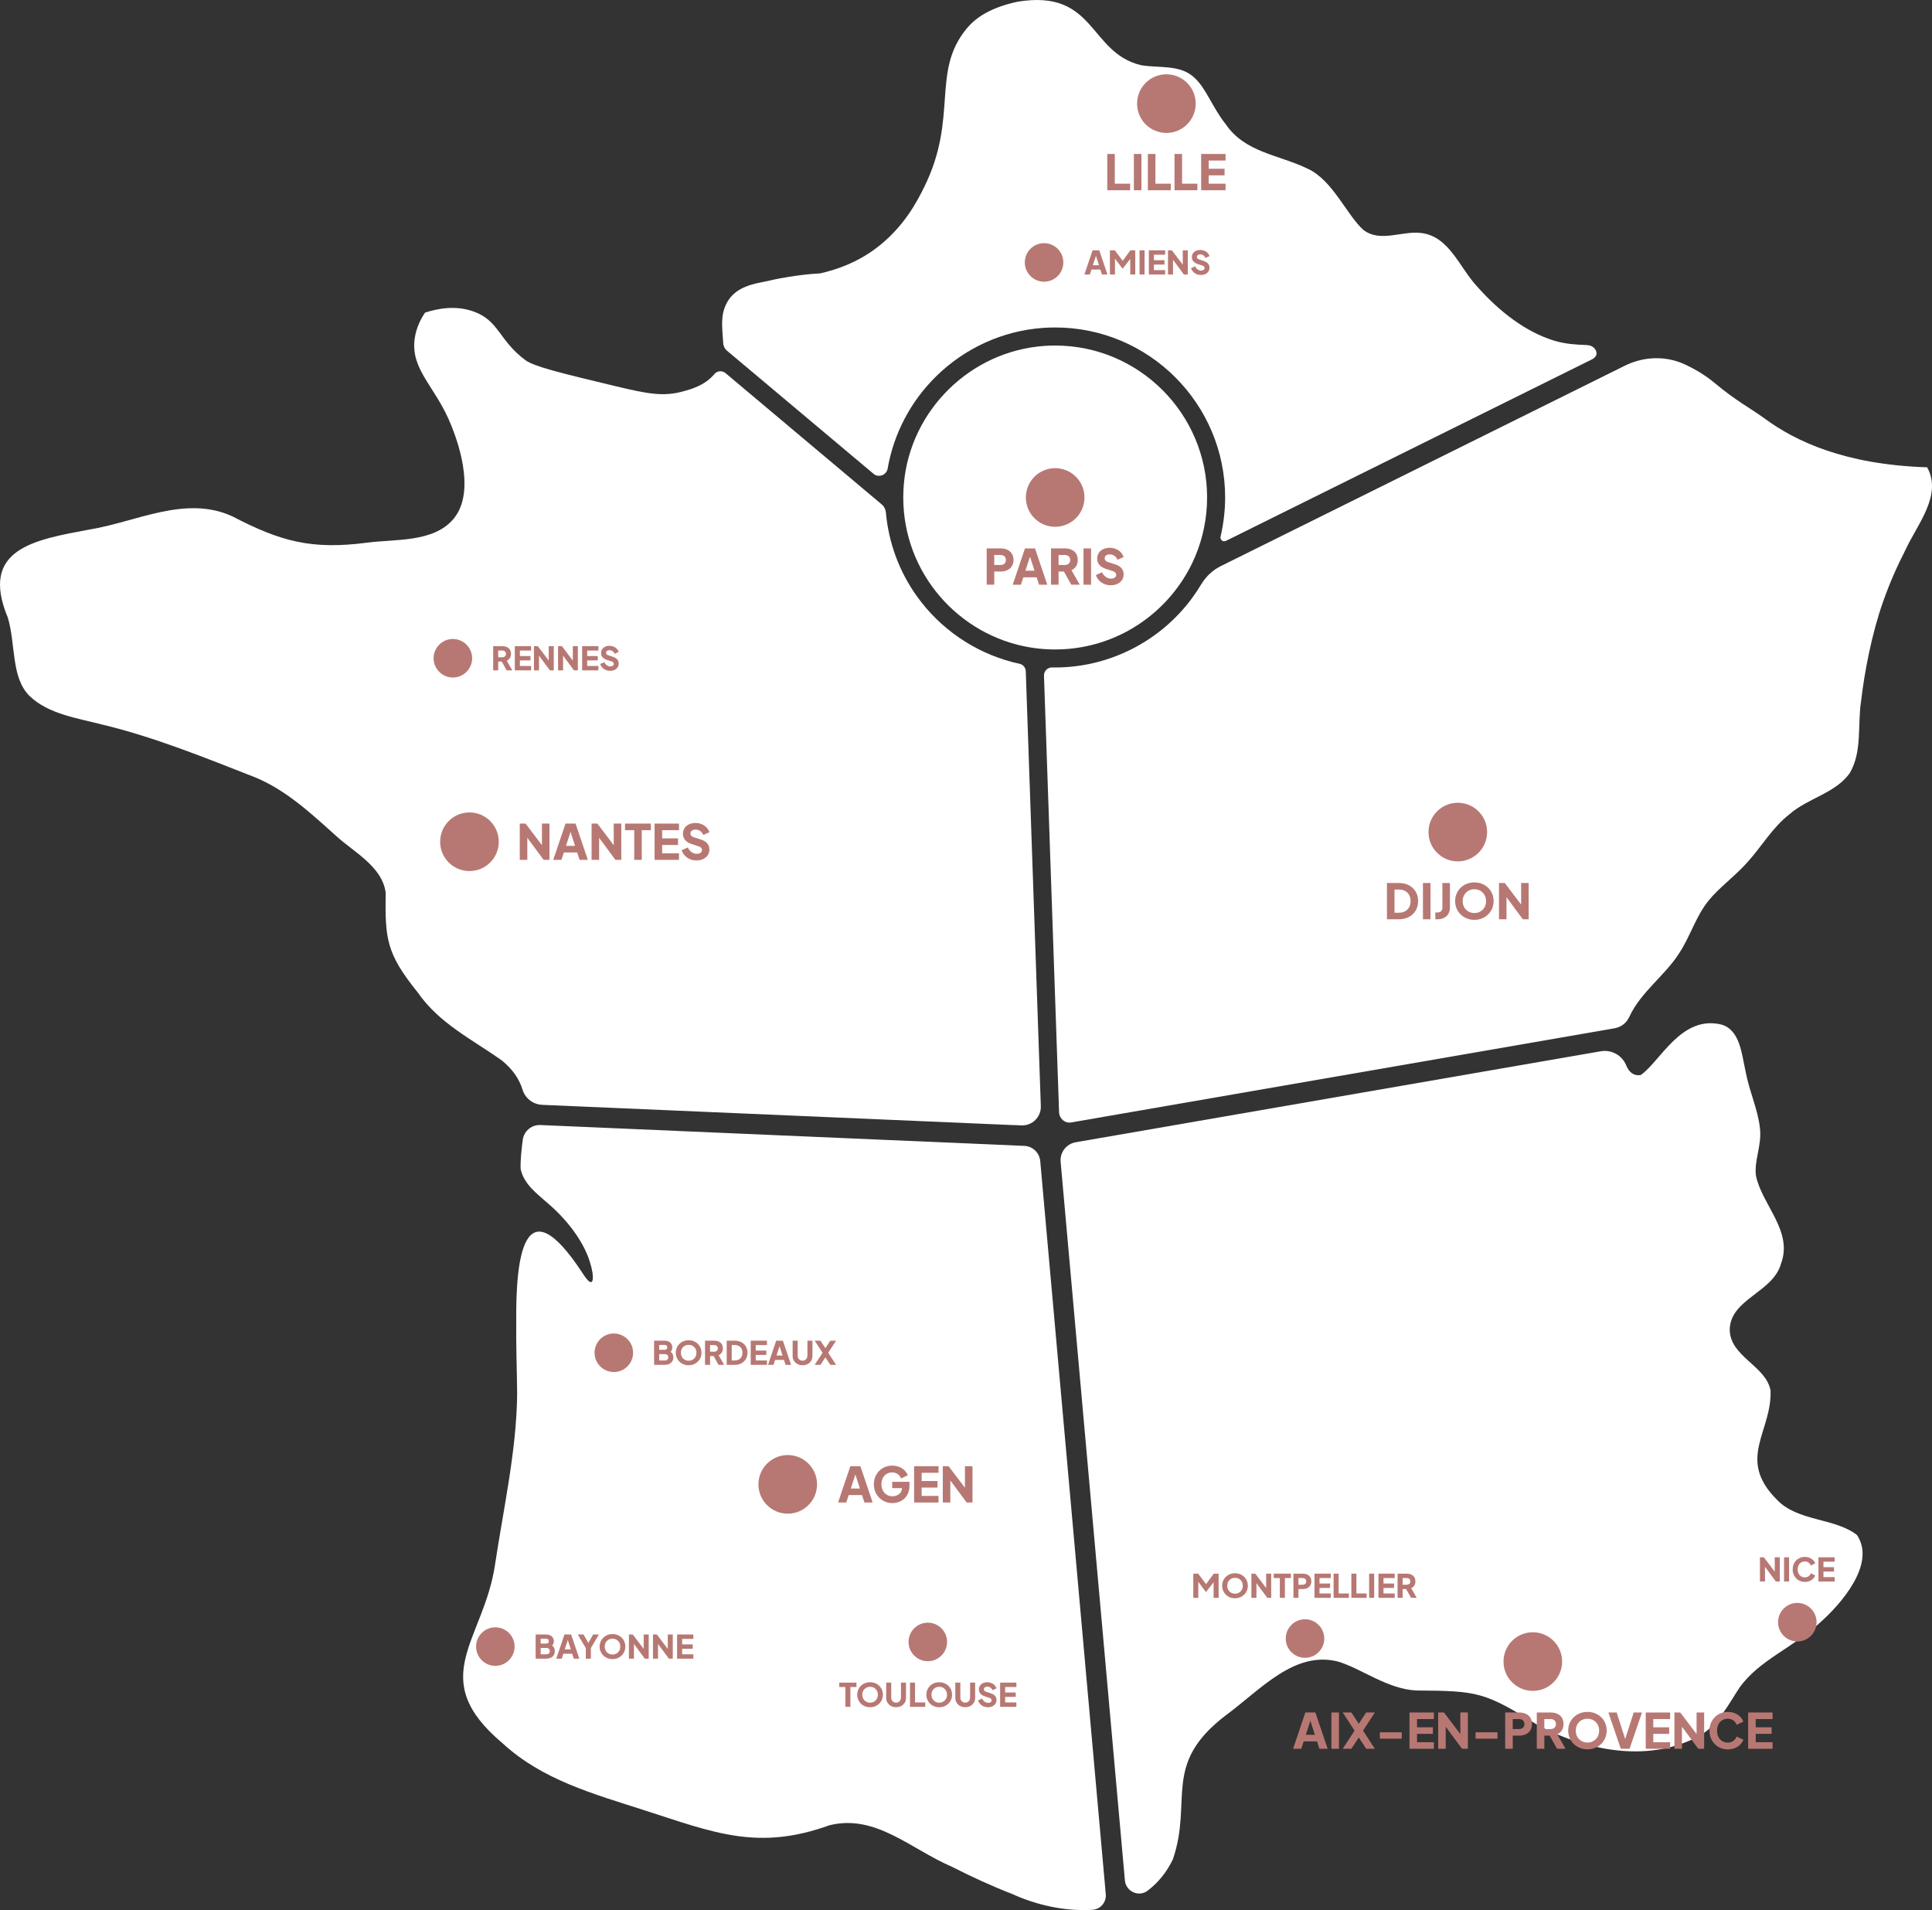 <svg xmlns="http://www.w3.org/2000/svg" id="Calque_2" viewBox="0 0 856.37 846.47"><rect x="0" y="0" width="856.37" height="846.47" fill="#333333" stroke="none"/><defs><style>      .cls-1 {        fill: #fff;      }      .cls-2 {        fill: #b77873;      }    </style></defs><g id="Calque_1-2" data-name="Calque_1"><g><g><path class="cls-1" d="M461.09,514.54c-.33-3.69-3.34-6.57-7.05-6.73l-214.49-9.24c-3.93-.17-7.34,2.7-7.84,6.6-.54,4.25-1.05,8.55-.94,12.85,1.39,6.76,7.29,10.99,12.27,15.42,7.66,6.55,15.35,15.98,18.39,25.67,2.14,6.49,2.23,13.78-3.22,5.07-26.27-40.06-29.63-6.17-29.38,21.64-.14,10.72.32,21.44.4,32.01-.25,24.9-6.08,50.79-9.82,75.65-5,33.61-30.94,50.18,3.27,79,17.74,16.37,40.42,22.49,62.88,29.74,31.18,10.06,50.44,18.06,82.13,6.66,20.47-5.04,35.73,10.42,54.33,18.44,8.72,4.44,17.77,8.6,26.75,12.07,10.89,4.96,23.61,7.74,35.5,6.96,3.55-.23,6.19-3.37,5.87-6.91l-29.05-324.9Z"></path><path class="cls-1" d="M787.58,664.56c-18.01-18.01-2.1-30.08-2.77-48.3-2.02-11.1-18.01-14.97-18.1-27.06.29-13.6,19.18-16.39,22.72-29.16,5.4-14.37-8.15-25.73-11.05-38.77-1.03-6.78,2.59-13.37,1.74-21.23-.94-8.53-4.82-16.68-6.35-25.11-1.78-7.84-2.45-18.53-10.79-20.9-17.83-4.28-27.02,16.34-35.66,22.34-3.19.6-5.28-1.26-6.5-4.26-1.82-4.46-6.51-7.05-11.26-6.23l-232.78,40.33c-4.13.72-7.02,4.48-6.65,8.66l28.49,318.45c.44,4.93,6.15,7.55,10.08,4.55,4.53-3.45,8.37-8.02,11.19-13.89,8.94-26.16-5.04-42.12,23.44-63.81,15.42-11.35,30.42-28.84,49.87-23.8,10.18,3.06,21.93,12.23,34.63,12.79,27.45.16,30.33.68,54.3,15.67,23.12,11.8,49.92,16.25,71.67,4.12,7.93-4.75,12.63-14.1,17.23-21.03,8.73-12.25,23.64-17.67,35.3-28.48,9.91-8.69,25.31-26.43,16.79-39.18-10-7.75-26.23-5.88-35.55-15.69Z"></path><path class="cls-1" d="M535.05,220.47c0,9.2-1.86,17.96-5.2,25.95-2.09,5-4.79,9.69-7.97,13.99-12.27,16.61-31.99,27.4-54.17,27.4-.36,0-.72,0-1.06,0-5.49-.08-10.81-.83-15.91-2.15h-.01c-30.82-8.06-53.12-37.43-50.08-71.36,2.93-32.61,29.58-58.72,62.24-61,1.62-.12,3.22-.17,4.82-.17,37.13,0,67.34,30.22,67.34,67.35Z"></path><path class="cls-1" d="M454.68,297.46c-.06-1.62-1.22-2.99-2.8-3.32-.71-.16-1.42-.32-2.12-.49h-.06l-1-.26c-16.94-4.43-31.93-14.75-42.21-29.05-7.9-10.98-12.62-23.85-13.81-37.23-.12-1.38-.76-2.66-1.82-3.55l-69.27-58.21c-1.47-1.23-3.66-1.07-4.9.39-.14.17-.29.33-.44.5-4.19,4.63-9.68,6.16-13.46,7.2-8.78,2.45-15.87,1.06-29.86-2.28-24.11-5.8-36.16-8.69-39.96-11.5-11.87-8.76-11.69-17.51-22.97-21.59-8.06-2.91-16.09-1.33-21.59.47-1.66,2.43-3.87,6.37-4.59,11.48-1.98,14.05,9.52,21.39,16.34,38.84,1.76,4.51,11.42,28.55.84,41.11-8.88,10.56-25.9,8.85-38.48,10.54-24.43,3.18-38.14-.56-59.48-11.66-20.79-9.61-42.62,2.48-63.56,5.85-24.21,4.53-48.71,8.49-36.01,39.02,3.56,11.82,1.35,26.62,9.69,34.77,8.37,7.99,21.07,9.74,32.03,12.58,22.92,5.45,45.82,14.77,67.86,23.4,13.71,5.62,24.91,16.07,35.83,25.89,7.9,7.24,20.49,13.6,22.06,25.14-.23,20.5.13,26.82,14.23,44.32,9.62,13.84,24.07,20.75,37.2,30.08,5.07,4.09,7.85,8.46,9.25,13.01,1.19,3.86,4.7,6.54,8.74,6.71l192.99,8.3h.01l15.59.67c.14,0,.27-.01.4-.01l3.42.14c4.79.2,8.74-3.72,8.58-8.51l-6.67-192.74Z"></path></g><path class="cls-1" d="M705.52,159.32l-162.13,80.38h0c-1.27.63-2.69-.5-2.37-1.89,1.31-5.63,2.03-11.58,2.03-17.34,0-41.55-33.8-75.35-75.34-75.35-1.78,0-3.59.06-5.38.19-17.69,1.24-34.49,8.83-47.31,21.39-11.4,11.18-18.94,25.58-21.58,41.07-.36,1.77-1.93,3.09-3.81,3.09-.79,0-1.53-.24-2.15-.64l-.02-.02-.62-.53-64.56-54.22c-1.04-.87-1.66-2.13-1.72-3.49-.28-5.86-1.49-11.85,1.52-17.58,3.02-5.74,8.56-8,15.65-9.33.03,0,.06,0,.09,0,6.12-1.45,15.8-3.38,25.8-3.91,7.87-1.81,16.12-4.86,24.14-10.71,13.03-9.56,19.14-21.93,21.95-27.64,15.22-30.87,2.88-50.93,18.78-70.14,4.44-5.38,11.46-9.55,22.69-11.91,34.5-5.61,31.34,22.49,54.47,28.12,7.95,1.44,17.47-.47,23.82,5.61,5.13,4.63,8.08,13.42,13.89,20.64,8.51,12.54,23.82,13.54,36.27,19.66,11.08,4.98,17.52,20.87,24.77,27.17,7.39,5.65,17.16.25,25.48,1.31,12.53,1.44,16.98,15.31,24.91,23.76,9.61,10.87,21.48,20.17,34.29,24.02,4.69,1.39,9.47,1.72,14.29,1.88,1.38.05,2.76.62,3.59,1.73,1.17,1.58,1.06,3.48-1.44,4.68Z"></path><path class="cls-1" d="M844.75,243.41c-3.9,7.59-7.28,15.28-10.13,23.43-4.87,13.78-8.15,30.69-9.66,43.68-1.67,10.58.56,22.27-4.91,31.86-6.13,9.07-18.89,11.37-26.98,18.56-7.47,5.85-12.15,14.11-18.39,21.02-5.29,6.04-12.56,11.29-17.16,16.93-5.83,7.03-8.24,16.1-13.3,23.65-6.22,9.81-16.94,17.06-22.05,28.14-.14.21-.26.44-.39.68-1.2,2.35-3.56,3.89-6.15,4.34l-240.85,41.73s-.04,0-.06,0c-2.73.45-5.18-1.75-5.28-4.52l-6.69-193.49c-.07-2.03,1.59-3.67,3.62-3.64h.04c.48.02.93.02,1.3.02,23.77,0,46.42-11.45,60.6-30.64,1.47-1.99,2.84-4.04,4.1-6.15,2.1-3.51,5.14-6.38,8.81-8.19,0,0,.01,0,.02,0l178.99-88.76c8.3-4.11,18.07-4.5,26.48-.61,4.84,2.23,9.37,4.98,13.36,8.31,9.77,8.17,15.73,11.03,22.33,15.87,13.47,9.89,35.33,20.31,71.82,21.46,6.85,12.31-4.38,25.29-9.47,36.32Z"></path><g><g><path class="cls-2" d="M467.71,233.45c7.17,0,12.99-5.81,12.99-12.99s-5.81-12.99-12.99-12.99-12.99,5.81-12.99,12.99,5.81,12.99,12.99,12.99Z"></path><path class="cls-2" d="M448.5,245.34c-.49-.76-1.16-1.34-2.02-1.73s-1.84-.58-2.95-.58h-6.17v16.08h3.35v-5.83h2.83c1.09,0,2.07-.2,2.92-.59.86-.4,1.53-.97,2.03-1.74s.75-1.69.75-2.79-.25-2.07-.73-2.83ZM445.59,249.32c-.19.33-.46.59-.81.78-.35.19-.76.28-1.23.28h-2.85v-4.43h2.85c.48,0,.89.09,1.23.28.35.19.62.44.81.78.19.33.29.72.29,1.17s-.1.81-.29,1.15Z"></path><path class="cls-2" d="M454.33,243.04l-5.44,16.08h3.63l1.08-3.28h5.89l1.08,3.28h3.65l-5.44-16.08h-4.45ZM454.52,252.92l2.03-6.21,2.01,6.21h-4.04Z"></path><path class="cls-2" d="M476.97,250.97c.5-.77.75-1.7.75-2.8s-.24-2.07-.73-2.83c-.49-.76-1.16-1.34-2.02-1.73-.86-.39-1.84-.58-2.95-.58h-6.15v16.08h3.35v-5.83h2.37l3.26,5.83h3.76l-3.67-6.41c.85-.39,1.53-.97,2.03-1.74ZM474.09,249.32c-.19.33-.46.59-.81.78-.35.19-.75.28-1.23.28h-2.83v-4.43h2.83c.48,0,.88.09,1.23.28.35.19.62.44.81.78.19.33.29.72.29,1.17s-.1.81-.29,1.15Z"></path><rect class="cls-2" x="480.27" y="243.04" width="3.35" height="16.08"></rect><path class="cls-2" d="M494.2,250.07l-3.09-.99c-.49-.16-.86-.38-1.1-.66-.25-.28-.37-.61-.37-.98,0-.35.09-.65.28-.92s.45-.47.8-.62c.35-.14.74-.22,1.19-.22.78,0,1.47.21,2.07.64.61.42,1.06,1.01,1.36,1.76l2.72-1.23c-.3-.85-.75-1.58-1.35-2.18-.6-.61-1.31-1.07-2.13-1.4s-1.71-.5-2.68-.5c-1.09,0-2.06.2-2.9.6s-1.5.97-1.97,1.68c-.47.72-.7,1.55-.7,2.5,0,1.08.32,2,.97,2.77.65.77,1.61,1.37,2.89,1.78l3.15,1.04c.49.16.85.37,1.08.64.23.27.35.59.35.96,0,.35-.09.64-.28.89-.19.25-.45.45-.78.59-.33.14-.73.22-1.19.22-.86,0-1.65-.25-2.36-.76-.71-.5-1.27-1.19-1.67-2.07l-2.74,1.23c.32.92.79,1.72,1.44,2.4.64.68,1.4,1.2,2.29,1.57.88.37,1.83.55,2.84.55,1.14,0,2.13-.2,2.99-.62.86-.41,1.53-.98,2.02-1.71.49-.73.73-1.56.73-2.49,0-1.08-.32-1.99-.96-2.74s-1.61-1.33-2.9-1.75Z"></path></g><g><path class="cls-2" d="M530,45.92c0-7.17-5.81-12.99-12.99-12.99s-12.99,5.81-12.99,12.99,5.81,12.99,12.99,12.99,12.99-5.81,12.99-12.99Z"></path><polygon class="cls-2" points="494.14 68.23 490.8 68.23 490.8 84.31 500.94 84.31 500.94 81.4 494.14 81.4 494.14 68.23"></polygon><rect class="cls-2" x="502.6" y="68.23" width="3.35" height="16.08"></rect><polygon class="cls-2" points="512.15 68.23 508.8 68.23 508.8 84.31 518.95 84.31 518.95 81.4 512.15 81.4 512.15 68.23"></polygon><polygon class="cls-2" points="523.96 68.23 520.61 68.23 520.61 84.31 530.76 84.31 530.76 81.4 523.96 81.4 523.96 68.23"></polygon><polygon class="cls-2" points="543.23 71.15 543.23 68.23 532.42 68.23 532.42 84.31 543.23 84.31 543.23 81.4 535.77 81.4 535.77 77.71 542.8 77.71 542.8 74.79 535.77 74.79 535.77 71.15 543.23 71.15"></polygon></g><g><path class="cls-2" d="M646.18,381.73c7.17,0,12.99-5.81,12.99-12.99s-5.82-12.99-12.99-12.99-12.99,5.81-12.99,12.99,5.81,12.99,12.99,12.99Z"></path><path class="cls-2" d="M624.55,392.34c-1.28-.69-2.79-1.04-4.53-1.04h-5.25v16.08h5.25c1.74,0,3.25-.35,4.53-1.04,1.28-.69,2.27-1.64,2.98-2.86.71-1.22,1.06-2.6,1.06-4.16s-.35-2.94-1.06-4.14-1.7-2.16-2.98-2.85ZM624.61,402.05c-.43.77-1.02,1.37-1.78,1.79-.76.42-1.67.64-2.72.64h-1.99v-10.25h1.99c1.05,0,1.96.21,2.72.63s1.36,1.01,1.78,1.77c.42.76.64,1.67.64,2.72s-.21,1.94-.64,2.71Z"></path><rect class="cls-2" x="630.73" y="391.31" width="3.35" height="16.08"></rect><path class="cls-2" d="M639.34,402.36c0,.6-.2,1.09-.59,1.46-.4.37-.92.55-1.56.55h-.97v3.02h.97c1.12,0,2.1-.22,2.92-.65s1.46-1.04,1.91-1.81c.44-.78.67-1.68.67-2.72v-10.9h-3.35v11.05Z"></path><path class="cls-2" d="M659.62,393.42c-.77-.75-1.67-1.33-2.71-1.75-1.04-.42-2.17-.62-3.39-.62s-2.35.21-3.39.62c-1.04.42-1.94,1-2.71,1.75-.77.75-1.37,1.63-1.79,2.63-.42,1.01-.64,2.1-.64,3.28s.22,2.27.65,3.28c.43,1.01,1.03,1.89,1.8,2.64.77.75,1.67,1.34,2.71,1.76,1.04.42,2.16.63,3.37.63s2.33-.21,3.37-.63c1.04-.42,1.94-1,2.71-1.76.77-.76,1.37-1.64,1.8-2.64.43-1.01.65-2.1.65-3.28s-.21-2.27-.64-3.28c-.43-1.01-1.02-1.89-1.79-2.63ZM658.32,401.48c-.26.65-.63,1.2-1.1,1.67-.48.47-1.02.83-1.65,1.09-.63.26-1.31.39-2.04.39s-1.41-.13-2.04-.39c-.63-.26-1.18-.62-1.65-1.09-.48-.47-.84-1.02-1.1-1.67-.26-.65-.39-1.36-.39-2.14s.13-1.49.39-2.13.63-1.2,1.1-1.67c.47-.48,1.02-.84,1.65-1.09s1.31-.38,2.04-.38,1.41.13,2.04.38,1.18.62,1.65,1.09.84,1.03,1.1,1.67.39,1.35.39,2.13-.13,1.49-.39,2.14Z"></path><polygon class="cls-2" points="674.25 391.31 674.25 400.87 667 391.31 664.43 391.31 664.43 407.39 667.77 407.39 667.77 397.62 675 407.39 677.59 407.39 677.59 391.31 674.25 391.31"></polygon></g><g><path class="cls-2" d="M208.09,360.04c-7.17,0-12.99,5.81-12.99,12.99s5.81,12.99,12.99,12.99,12.99-5.81,12.99-12.99-5.82-12.99-12.99-12.99Z"></path><polygon class="cls-2" points="240.22 374.54 232.96 364.98 230.39 364.98 230.39 381.06 233.74 381.06 233.74 371.29 240.97 381.06 243.56 381.06 243.56 364.98 240.22 364.98 240.22 374.54"></polygon><path class="cls-2" d="M250.67,364.98l-5.44,16.08h3.63l1.08-3.28h5.89l1.08,3.28h3.65l-5.44-16.08h-4.45ZM250.86,374.87l2.03-6.21,2.01,6.21h-4.04Z"></path><polygon class="cls-2" points="272.04 374.54 264.79 364.98 262.22 364.98 262.22 381.06 265.56 381.06 265.56 371.29 272.79 381.06 275.39 381.06 275.39 364.98 272.04 364.98 272.04 374.54"></polygon><polygon class="cls-2" points="277.05 367.9 281.13 367.9 281.13 381.06 284.47 381.06 284.47 367.9 288.49 367.9 288.49 364.98 277.05 364.98 277.05 367.9"></polygon><polygon class="cls-2" points="290.15 381.06 300.97 381.06 300.97 378.15 293.5 378.15 293.5 374.46 300.54 374.46 300.54 371.54 293.5 371.54 293.5 367.9 300.97 367.9 300.97 364.98 290.15 364.98 290.15 381.06"></polygon><path class="cls-2" d="M310.59,372.02l-3.09-.99c-.49-.16-.86-.38-1.1-.66s-.37-.61-.37-.98c0-.35.09-.65.28-.92s.45-.47.8-.62.74-.22,1.19-.22c.78,0,1.47.21,2.07.64s1.06,1.01,1.36,1.76l2.72-1.23c-.3-.85-.75-1.58-1.35-2.18-.6-.61-1.3-1.07-2.13-1.4-.82-.33-1.71-.5-2.68-.5-1.1,0-2.06.2-2.9.6s-1.5.97-1.97,1.68-.7,1.55-.7,2.5c0,1.08.32,2,.97,2.77.65.77,1.61,1.37,2.89,1.78l3.15,1.04c.49.16.85.37,1.08.64.23.27.35.59.35.96,0,.35-.1.64-.28.89-.19.25-.45.45-.78.59-.33.14-.73.22-1.19.22-.86,0-1.65-.25-2.36-.76-.71-.5-1.27-1.19-1.67-2.07l-2.74,1.23c.32.92.8,1.72,1.44,2.4s1.4,1.2,2.29,1.57c.88.37,1.83.55,2.84.55,1.14,0,2.14-.2,2.99-.62.86-.41,1.53-.98,2.02-1.71.49-.73.73-1.56.73-2.49,0-1.08-.32-1.99-.96-2.74-.64-.75-1.61-1.33-2.9-1.75Z"></path></g><g><circle class="cls-2" cx="349.17" cy="657.81" r="12.99"></circle><path class="cls-2" d="M376.92,649.76l-5.44,16.08h3.63l1.08-3.28h5.89l1.08,3.28h3.65l-5.44-16.08h-4.45ZM377.12,659.65l2.03-6.21,2.01,6.21h-4.04Z"></path><path class="cls-2" d="M395.47,659.48h4.3v.04c0,.75-.2,1.39-.59,1.92-.4.53-.92.94-1.55,1.22-.64.28-1.33.42-2.06.42-.95,0-1.79-.22-2.51-.67-.73-.45-1.3-1.07-1.72-1.86-.42-.79-.63-1.71-.63-2.76s.2-1.97.59-2.75c.4-.79.95-1.4,1.67-1.85.72-.44,1.55-.67,2.5-.67s1.81.26,2.49.77c.68.51,1.16,1.15,1.44,1.93l2.96-1.42c-.27-.79-.73-1.51-1.38-2.16-.65-.65-1.44-1.17-2.36-1.55s-1.98-.58-3.14-.58-2.24.2-3.23.62c-.99.41-1.85.99-2.58,1.73-.73.74-1.3,1.62-1.71,2.63s-.61,2.12-.61,3.31.21,2.29.63,3.3c.42,1.01,1,1.89,1.75,2.63s1.62,1.33,2.61,1.75c.99.42,2.07.63,3.22.63.92,0,1.83-.15,2.73-.46.9-.31,1.71-.78,2.44-1.42.73-.64,1.31-1.45,1.74-2.42.43-.97.65-2.11.65-3.42v-1.71h-7.64v2.81Z"></path><polygon class="cls-2" points="405.18 665.85 416 665.85 416 662.93 408.53 662.93 408.53 659.24 415.56 659.24 415.56 656.33 408.53 656.33 408.53 652.68 416 652.68 416 649.76 405.18 649.76 405.18 665.85"></polygon><polygon class="cls-2" points="427.72 649.76 427.72 659.32 420.47 649.76 417.9 649.76 417.9 665.85 421.24 665.85 421.24 656.08 428.47 665.85 431.06 665.85 431.06 649.76 427.72 649.76"></polygon></g><g><circle class="cls-2" cx="462.79" cy="116.3" r="8.54"></circle><path class="cls-2" d="M484.29,110.93l-3.63,10.72h2.42l.72-2.19h3.93l.72,2.19h2.43l-3.63-10.72h-2.96ZM484.42,117.53l1.35-4.14,1.34,4.14h-2.69Z"></path><polygon class="cls-2" points="497.65 115.58 494.14 110.93 491.98 110.93 491.98 121.66 494.22 121.66 494.22 114.6 497.45 118.92 497.74 118.92 500.98 114.75 500.98 121.66 503.21 121.66 503.21 110.93 501.05 110.93 497.65 115.58"></polygon><rect class="cls-2" x="505.11" y="110.93" width="2.23" height="10.72"></rect><polygon class="cls-2" points="509.24 121.66 516.45 121.66 516.45 119.71 511.47 119.71 511.47 117.25 516.16 117.25 516.16 115.31 511.47 115.31 511.47 112.88 516.45 112.88 516.45 110.93 509.24 110.93 509.24 121.66"></polygon><polygon class="cls-2" points="524.27 117.3 519.43 110.93 517.72 110.93 517.72 121.66 519.95 121.66 519.95 115.14 524.77 121.66 526.5 121.66 526.5 110.93 524.27 110.93 524.27 117.3"></polygon><path class="cls-2" d="M533.55,115.63l-2.06-.66c-.33-.11-.57-.25-.73-.44-.16-.19-.24-.4-.24-.65,0-.23.06-.44.19-.61.13-.18.3-.31.53-.41.23-.09.49-.14.79-.14.52,0,.98.14,1.38.42s.71.67.91,1.17l1.81-.82c-.2-.57-.5-1.05-.9-1.45s-.87-.71-1.42-.93c-.55-.22-1.14-.33-1.78-.33-.73,0-1.37.13-1.94.4-.56.27-1,.64-1.31,1.12s-.47,1.04-.47,1.67c0,.72.22,1.34.65,1.85s1.07.91,1.93,1.19l2.1.69c.33.11.57.25.72.43.15.18.23.39.23.64,0,.23-.06.43-.19.6-.12.17-.3.3-.52.4-.22.1-.48.14-.79.14-.58,0-1.1-.17-1.58-.5-.47-.34-.85-.8-1.11-1.38l-1.83.82c.21.62.53,1.15.96,1.6.43.45.93.8,1.53,1.04.59.24,1.22.37,1.89.37.76,0,1.42-.14,1.99-.41.57-.27,1.02-.65,1.35-1.14.33-.48.49-1.04.49-1.66,0-.72-.21-1.33-.64-1.83s-1.07-.89-1.94-1.17Z"></path></g><g><path class="cls-2" d="M200.74,283.17c-4.72,0-8.54,3.83-8.54,8.54s3.83,8.54,8.54,8.54,8.54-3.83,8.54-8.54-3.83-8.54-8.54-8.54Z"></path><path class="cls-2" d="M226,291.64c.34-.51.5-1.14.5-1.86s-.16-1.38-.49-1.89c-.33-.51-.78-.89-1.35-1.15-.57-.26-1.23-.39-1.96-.39h-4.1v10.72h2.23v-3.89h1.58l2.17,3.89h2.5l-2.45-4.27c.57-.26,1.02-.64,1.35-1.16ZM224.08,290.54c-.13.22-.31.39-.54.52-.23.13-.5.19-.82.19h-1.89v-2.95h1.89c.32,0,.59.06.82.19.23.12.41.3.54.52.13.22.19.48.19.78s-.07.54-.19.76Z"></path><polygon class="cls-2" points="228.2 297.08 235.41 297.08 235.41 295.13 230.44 295.13 230.44 292.67 235.13 292.67 235.13 290.73 230.44 290.73 230.44 288.3 235.41 288.3 235.41 286.35 228.2 286.35 228.2 297.08"></polygon><polygon class="cls-2" points="243.23 292.73 238.39 286.35 236.68 286.35 236.68 297.08 238.91 297.08 238.91 290.56 243.73 297.08 245.46 297.08 245.46 286.35 243.23 286.35 243.23 292.73"></polygon><polygon class="cls-2" points="253.91 292.73 249.07 286.35 247.36 286.35 247.36 297.08 249.59 297.08 249.59 290.56 254.41 297.08 256.14 297.08 256.14 286.35 253.91 286.35 253.91 292.73"></polygon><polygon class="cls-2" points="258.04 297.08 265.25 297.08 265.25 295.13 260.27 295.13 260.27 292.67 264.96 292.67 264.96 290.73 260.27 290.73 260.27 288.3 265.25 288.3 265.25 286.35 258.04 286.35 258.04 297.08"></polygon><path class="cls-2" d="M271.67,291.05l-2.06-.66c-.33-.11-.57-.25-.73-.44-.16-.19-.24-.4-.24-.65,0-.23.06-.44.19-.61.13-.18.3-.31.53-.41.23-.09.49-.14.79-.14.52,0,.98.14,1.38.42s.71.67.91,1.17l1.81-.82c-.2-.57-.5-1.05-.9-1.45s-.87-.71-1.42-.93c-.55-.22-1.14-.33-1.78-.33-.73,0-1.37.13-1.94.4-.56.27-1,.64-1.31,1.12s-.47,1.04-.47,1.67c0,.72.22,1.34.65,1.85s1.07.91,1.93,1.19l2.1.69c.33.11.57.25.72.43.15.18.23.39.23.64,0,.23-.06.43-.19.6-.12.17-.3.3-.52.4-.22.1-.48.14-.79.14-.58,0-1.1-.17-1.58-.5-.47-.34-.85-.8-1.11-1.38l-1.83.82c.21.62.53,1.15.96,1.6.43.45.93.8,1.53,1.04.59.24,1.22.37,1.89.37.76,0,1.42-.14,1.99-.41.57-.27,1.02-.65,1.35-1.14.33-.48.49-1.04.49-1.66,0-.72-.21-1.33-.64-1.83s-1.07-.89-1.94-1.17Z"></path></g><g><path class="cls-2" d="M272.08,590.95c-4.72,0-8.54,3.83-8.54,8.54s3.82,8.54,8.54,8.54,8.54-3.83,8.54-8.54-3.83-8.54-8.54-8.54Z"></path><path class="cls-2" d="M297.65,599.39c-.12-.12-.27-.22-.42-.32.15-.14.29-.29.39-.45.26-.43.39-.88.39-1.35,0-.66-.14-1.23-.42-1.69-.28-.47-.68-.82-1.21-1.07-.53-.25-1.16-.37-1.9-.37h-4.54v10.72h4.54c1.25,0,2.22-.29,2.92-.88.7-.58,1.05-1.41,1.05-2.46,0-.39-.06-.77-.17-1.13-.11-.36-.33-.69-.63-1ZM292.18,596h2.46c.35,0,.62.1.83.3.21.2.31.46.31.79s-.1.59-.31.78c-.21.2-.48.3-.83.3h-2.46v-2.16ZM295.82,602.52c-.27.26-.63.39-1.08.39h-2.56v-2.81h2.56c.45,0,.81.13,1.08.39.27.26.4.6.4,1.02s-.13.75-.4,1.01Z"></path><path class="cls-2" d="M309.31,595.54c-.51-.5-1.11-.89-1.81-1.17-.69-.28-1.44-.42-2.26-.42s-1.57.14-2.26.42c-.69.28-1.29.67-1.81,1.17-.51.5-.91,1.08-1.19,1.76-.28.67-.43,1.4-.43,2.19s.14,1.52.43,2.19c.29.67.69,1.26,1.2,1.76.51.5,1.11.89,1.81,1.17.69.28,1.44.42,2.25.42s1.55-.14,2.25-.42c.69-.28,1.29-.67,1.81-1.17.51-.5.91-1.09,1.2-1.76.29-.67.43-1.4.43-2.19s-.14-1.52-.42-2.19-.68-1.26-1.19-1.76ZM308.44,600.91c-.17.43-.42.8-.73,1.12s-.68.55-1.1.73c-.42.17-.87.26-1.36.26s-.94-.09-1.36-.26c-.42-.17-.78-.42-1.1-.73s-.56-.68-.73-1.12c-.17-.43-.26-.91-.26-1.42s.09-.99.26-1.42c.17-.43.42-.8.73-1.11s.68-.56,1.1-.73c.42-.17.87-.25,1.36-.25s.94.09,1.36.25c.42.17.79.41,1.1.73s.56.69.73,1.11c.17.43.26.9.26,1.42s-.09.99-.26,1.42Z"></path><path class="cls-2" d="M319.91,599.42c.34-.51.5-1.14.5-1.86s-.16-1.38-.49-1.89c-.33-.51-.78-.89-1.35-1.15-.57-.26-1.23-.39-1.96-.39h-4.1v10.72h2.23v-3.89h1.58l2.17,3.89h2.5l-2.45-4.27c.57-.26,1.02-.64,1.35-1.16ZM317.99,598.32c-.13.22-.31.39-.54.52-.23.13-.5.19-.82.19h-1.89v-2.95h1.89c.32,0,.59.06.82.19.23.12.41.3.54.52.13.22.19.48.19.78s-.07.54-.19.76Z"></path><path class="cls-2" d="M328.63,594.82c-.85-.46-1.86-.69-3.02-.69h-3.5v10.72h3.5c1.16,0,2.17-.23,3.02-.69s1.52-1.1,1.99-1.91c.47-.81.71-1.73.71-2.77s-.23-1.96-.71-2.76c-.47-.8-1.13-1.44-1.99-1.9ZM328.67,601.29c-.28.51-.68.91-1.19,1.19-.51.28-1.11.42-1.81.42h-1.32v-6.84h1.32c.7,0,1.31.14,1.81.42.51.28.9.67,1.19,1.18.28.51.42,1.11.42,1.81s-.14,1.29-.42,1.81Z"></path><polygon class="cls-2" points="332.75 604.85 339.96 604.85 339.96 602.91 334.98 602.91 334.98 600.45 339.67 600.45 339.67 598.51 334.98 598.51 334.98 596.08 339.96 596.08 339.96 594.13 332.75 594.13 332.75 604.85"></polygon><path class="cls-2" d="M344.06,594.13l-3.63,10.72h2.42l.72-2.19h3.93l.72,2.19h2.43l-3.63-10.72h-2.96ZM344.19,600.72l1.35-4.14,1.34,4.14h-2.69Z"></path><path class="cls-2" d="M357.89,600.78c0,.42-.09.8-.28,1.14-.19.34-.44.61-.76.8-.32.19-.69.29-1.12.29s-.78-.1-1.11-.29c-.33-.19-.58-.46-.77-.8-.19-.34-.28-.72-.28-1.14v-6.65h-2.23v6.79c0,.79.19,1.49.57,2.11.38.62.9,1.11,1.56,1.46s1.41.53,2.26.53,1.6-.18,2.26-.53c.66-.35,1.18-.84,1.56-1.46.38-.62.57-1.32.57-2.11v-6.79h-2.23v6.65Z"></path><polygon class="cls-2" points="370.6 594.13 368.04 594.13 365.86 597.47 363.67 594.13 361.11 594.13 364.62 599.49 361.11 604.85 363.67 604.85 365.86 601.51 368.04 604.85 370.6 604.85 367.11 599.49 370.6 594.13"></polygon></g><g><path class="cls-2" d="M411.26,736.18c4.72,0,8.54-3.83,8.54-8.54s-3.83-8.54-8.54-8.54-8.54,3.83-8.54,8.54,3.82,8.54,8.54,8.54Z"></path><polygon class="cls-2" points="372 747.62 374.72 747.62 374.72 756.4 376.95 756.4 376.95 747.62 379.62 747.62 379.62 745.67 372 745.67 372 747.62"></polygon><path class="cls-2" d="M389.73,747.09c-.51-.5-1.11-.89-1.81-1.17-.69-.28-1.44-.42-2.26-.42s-1.57.14-2.26.42c-.69.28-1.29.67-1.81,1.17-.51.5-.91,1.08-1.19,1.76-.28.67-.43,1.4-.43,2.19s.14,1.52.43,2.19c.29.67.69,1.26,1.2,1.76.51.5,1.11.89,1.81,1.17.69.28,1.44.42,2.25.42s1.55-.14,2.25-.42c.69-.28,1.29-.67,1.81-1.17.51-.5.91-1.09,1.2-1.76.29-.67.43-1.4.43-2.19s-.14-1.52-.42-2.19-.68-1.26-1.19-1.76ZM388.86,752.45c-.17.43-.42.8-.73,1.12s-.68.55-1.1.73c-.42.17-.87.26-1.36.26s-.94-.09-1.36-.26c-.42-.17-.78-.42-1.1-.73s-.56-.68-.73-1.12c-.17-.43-.26-.91-.26-1.42s.09-.99.26-1.42c.17-.43.42-.8.73-1.11s.68-.56,1.1-.73c.42-.17.87-.25,1.36-.25s.94.09,1.36.25c.42.17.79.41,1.1.73s.56.69.73,1.11c.17.43.26.9.26,1.42s-.09.99-.26,1.42Z"></path><path class="cls-2" d="M399.36,752.32c0,.42-.09.8-.28,1.14-.19.34-.44.61-.76.8-.32.19-.69.29-1.12.29s-.78-.1-1.11-.29c-.33-.19-.58-.46-.77-.8-.19-.34-.28-.72-.28-1.14v-6.65h-2.23v6.79c0,.79.19,1.49.57,2.11.38.62.9,1.11,1.56,1.46s1.41.53,2.26.53,1.6-.18,2.26-.53c.66-.35,1.18-.84,1.56-1.46.38-.62.57-1.32.57-2.11v-6.79h-2.23v6.65Z"></path><polygon class="cls-2" points="405.59 745.67 403.36 745.67 403.36 756.4 410.12 756.4 410.12 754.45 405.59 754.45 405.59 745.67"></polygon><path class="cls-2" d="M420.38,747.09c-.51-.5-1.11-.89-1.81-1.17-.69-.28-1.44-.42-2.26-.42s-1.57.14-2.26.42c-.69.28-1.29.67-1.81,1.17-.51.5-.91,1.08-1.19,1.76-.28.67-.43,1.4-.43,2.19s.14,1.52.43,2.19c.29.67.69,1.26,1.2,1.76.51.5,1.11.89,1.81,1.17.69.28,1.44.42,2.25.42s1.55-.14,2.25-.42c.69-.28,1.29-.67,1.81-1.17.51-.5.91-1.09,1.2-1.76.29-.67.43-1.4.43-2.19s-.14-1.52-.42-2.19-.68-1.26-1.19-1.76ZM419.51,752.45c-.17.43-.42.8-.73,1.12s-.68.55-1.1.73c-.42.17-.87.26-1.36.26s-.94-.09-1.36-.26c-.42-.17-.78-.42-1.1-.73s-.56-.68-.73-1.12c-.17-.43-.26-.91-.26-1.42s.09-.99.26-1.42c.17-.43.42-.8.73-1.11s.68-.56,1.1-.73c.42-.17.87-.25,1.36-.25s.94.09,1.36.25c.42.17.79.41,1.1.73s.56.69.73,1.11c.17.43.26.9.26,1.42s-.09.99-.26,1.42Z"></path><path class="cls-2" d="M430,752.32c0,.42-.09.8-.28,1.14-.19.34-.44.61-.76.8-.32.19-.69.29-1.12.29s-.78-.1-1.11-.29c-.33-.19-.58-.46-.77-.8-.19-.34-.28-.72-.28-1.14v-6.65h-2.23v6.79c0,.79.19,1.49.57,2.11.38.62.9,1.11,1.56,1.46s1.41.53,2.26.53,1.6-.18,2.26-.53c.66-.35,1.18-.84,1.56-1.46.38-.62.57-1.32.57-2.11v-6.79h-2.23v6.65Z"></path><path class="cls-2" d="M436.83,747.59c.23-.09.49-.14.79-.14.52,0,.98.14,1.38.42s.71.67.91,1.17l1.81-.82c-.2-.57-.5-1.05-.9-1.45s-.87-.71-1.42-.93c-.55-.22-1.14-.33-1.78-.33-.73,0-1.37.13-1.94.4-.56.27-1,.64-1.31,1.12s-.47,1.04-.47,1.67c0,.72.22,1.34.65,1.85s1.07.91,1.93,1.19l2.1.69c.33.11.57.25.72.43.15.18.23.39.23.64,0,.23-.06.43-.19.6-.12.17-.3.3-.52.4-.22.1-.48.14-.79.14-.58,0-1.1-.17-1.58-.5-.47-.34-.85-.8-1.11-1.38l-1.83.82c.21.62.53,1.15.96,1.6.43.45.93.8,1.53,1.04.59.24,1.22.37,1.89.37.76,0,1.42-.14,1.99-.41.57-.27,1.02-.65,1.35-1.14.33-.48.49-1.04.49-1.66,0-.72-.21-1.33-.64-1.83s-1.07-.89-1.94-1.17l-2.06-.66c-.33-.11-.57-.25-.73-.44-.16-.19-.24-.4-.24-.65,0-.23.06-.44.19-.61.13-.18.3-.31.53-.41Z"></path><polygon class="cls-2" points="450.52 747.62 450.52 745.67 443.31 745.67 443.31 756.4 450.52 756.4 450.52 754.45 445.54 754.45 445.54 751.99 450.23 751.99 450.23 750.05 445.54 750.05 445.54 747.62 450.52 747.62"></polygon></g><g><path class="cls-2" d="M219.56,721.16c-4.72,0-8.54,3.83-8.54,8.54s3.83,8.54,8.54,8.54,8.54-3.83,8.54-8.54-3.83-8.54-8.54-8.54Z"></path><path class="cls-2" d="M245.13,729.59c-.12-.12-.27-.22-.42-.32.15-.14.29-.28.39-.45.26-.43.39-.88.39-1.35,0-.66-.14-1.23-.42-1.69-.28-.47-.68-.82-1.21-1.07-.53-.25-1.16-.37-1.9-.37h-4.54v10.72h4.54c1.25,0,2.22-.29,2.92-.88.7-.58,1.05-1.41,1.05-2.46,0-.39-.06-.77-.17-1.13-.11-.36-.33-.69-.63-1ZM239.66,726.21h2.46c.35,0,.62.1.83.3.21.2.31.46.31.79s-.1.59-.31.78c-.21.2-.48.3-.83.3h-2.46v-2.16ZM243.3,732.73c-.27.26-.63.39-1.08.39h-2.56v-2.81h2.56c.45,0,.81.13,1.08.39.27.26.4.6.4,1.02s-.13.75-.4,1.01Z"></path><path class="cls-2" d="M250.2,724.34l-3.63,10.72h2.42l.72-2.19h3.93l.72,2.19h2.43l-3.63-10.72h-2.96ZM250.33,730.93l1.35-4.14,1.34,4.14h-2.69Z"></path><polygon class="cls-2" points="260.78 728.09 258.65 724.34 256.1 724.34 259.67 730.39 259.67 735.06 261.9 735.06 261.9 730.37 265.46 724.34 262.91 724.34 260.78 728.09"></polygon><path class="cls-2" d="M275.56,725.75c-.51-.5-1.11-.89-1.81-1.17-.69-.28-1.44-.42-2.26-.42s-1.57.14-2.26.42c-.69.28-1.29.67-1.81,1.17-.51.5-.91,1.08-1.19,1.76-.28.67-.43,1.4-.43,2.19s.14,1.52.43,2.19c.29.67.69,1.26,1.2,1.76.51.5,1.11.89,1.81,1.17.69.28,1.44.42,2.25.42s1.55-.14,2.25-.42c.69-.28,1.29-.67,1.81-1.17.51-.5.91-1.09,1.2-1.76.29-.67.43-1.4.43-2.19s-.14-1.52-.42-2.19-.68-1.26-1.19-1.76ZM274.69,731.12c-.17.43-.42.8-.73,1.12s-.68.55-1.1.73c-.42.17-.87.26-1.36.26s-.94-.09-1.36-.26c-.42-.17-.78-.42-1.1-.73s-.56-.68-.73-1.12c-.17-.43-.26-.91-.26-1.42s.09-.99.26-1.42c.17-.43.42-.8.73-1.11s.68-.56,1.1-.73c.42-.17.87-.25,1.36-.25s.94.09,1.36.25c.42.17.79.41,1.1.73s.56.69.73,1.11c.17.43.26.9.26,1.42s-.09.99-.26,1.42Z"></path><polygon class="cls-2" points="285.32 730.71 280.48 724.34 278.77 724.34 278.77 735.06 281 735.06 281 728.55 285.82 735.06 287.55 735.06 287.55 724.34 285.32 724.34 285.32 730.71"></polygon><polygon class="cls-2" points="295.99 730.71 291.16 724.34 289.44 724.34 289.44 735.06 291.68 735.06 291.68 728.55 296.5 735.06 298.22 735.06 298.22 724.34 295.99 724.34 295.99 730.71"></polygon><polygon class="cls-2" points="307.33 726.28 307.33 724.34 300.12 724.34 300.12 735.06 307.33 735.06 307.33 733.12 302.36 733.12 302.36 730.66 307.05 730.66 307.05 728.72 302.36 728.72 302.36 726.28 307.33 726.28"></polygon></g><g><path class="cls-2" d="M578.45,717.6c-4.72,0-8.54,3.83-8.54,8.54s3.83,8.54,8.54,8.54,8.54-3.83,8.54-8.54-3.83-8.54-8.54-8.54Z"></path><polygon class="cls-2" points="534.59 702.03 531.09 697.38 528.93 697.38 528.93 708.1 531.16 708.1 531.16 701.04 534.4 705.37 534.69 705.37 537.93 701.19 537.93 708.1 540.16 708.1 540.16 697.38 538 697.38 534.59 702.03"></polygon><path class="cls-2" d="M551.49,698.79c-.51-.5-1.11-.89-1.81-1.17-.69-.28-1.44-.42-2.26-.42s-1.57.14-2.26.42c-.69.28-1.29.67-1.81,1.17-.51.5-.91,1.08-1.19,1.76-.28.67-.43,1.4-.43,2.19s.14,1.52.43,2.19c.29.67.69,1.26,1.2,1.76.51.5,1.11.89,1.81,1.17.69.28,1.44.42,2.25.42s1.55-.14,2.25-.42c.69-.28,1.29-.67,1.81-1.17.51-.5.91-1.09,1.2-1.76.29-.67.43-1.4.43-2.19s-.14-1.52-.42-2.19-.68-1.26-1.19-1.76ZM550.62,704.16c-.17.43-.42.8-.73,1.12s-.68.55-1.1.73c-.42.17-.87.26-1.36.26s-.94-.09-1.36-.26c-.42-.17-.78-.42-1.1-.73s-.56-.68-.73-1.12c-.17-.43-.26-.91-.26-1.42s.09-.99.26-1.42c.17-.43.42-.8.73-1.11s.68-.56,1.1-.73c.42-.17.87-.25,1.36-.25s.94.09,1.36.25c.42.17.79.41,1.1.73s.56.69.73,1.11c.17.43.26.9.26,1.42s-.09.99-.26,1.42Z"></path><polygon class="cls-2" points="561.24 703.75 556.41 697.38 554.69 697.38 554.69 708.1 556.92 708.1 556.92 701.59 561.75 708.1 563.47 708.1 563.47 697.38 561.24 697.38 561.24 703.75"></polygon><polygon class="cls-2" points="572.21 697.38 564.58 697.38 564.58 699.32 567.3 699.32 567.3 708.1 569.53 708.1 569.53 699.32 572.21 699.32 572.21 697.38"></polygon><path class="cls-2" d="M575.55,704.22h1.89c.73,0,1.38-.13,1.95-.4.57-.26,1.02-.65,1.35-1.16.33-.51.5-1.13.5-1.86s-.16-1.38-.49-1.89c-.33-.51-.78-.89-1.35-1.15-.57-.26-1.23-.39-1.96-.39h-4.12v10.72h2.23v-3.89ZM575.55,699.32h1.9c.32,0,.59.06.82.19.23.12.41.3.54.52.13.22.19.48.19.78s-.06.54-.19.76c-.13.22-.31.39-.54.52-.23.13-.5.19-.82.19h-1.9v-2.95Z"></path><polygon class="cls-2" points="582.66 708.1 589.87 708.1 589.87 706.16 584.89 706.16 584.89 703.7 589.58 703.7 589.58 701.76 584.89 701.76 584.89 699.32 589.87 699.32 589.87 697.38 582.66 697.38 582.66 708.1"></polygon><polygon class="cls-2" points="593.36 697.38 591.13 697.38 591.13 708.1 597.9 708.1 597.9 706.16 593.36 706.16 593.36 697.38"></polygon><polygon class="cls-2" points="601.24 697.38 599 697.38 599 708.1 605.77 708.1 605.77 706.16 601.24 706.16 601.24 697.38"></polygon><rect class="cls-2" x="606.88" y="697.38" width="2.23" height="10.72"></rect><polygon class="cls-2" points="611.01 708.1 618.22 708.1 618.22 706.16 613.24 706.16 613.24 703.7 617.93 703.7 617.93 701.76 613.24 701.76 613.24 699.32 618.22 699.32 618.22 697.38 611.01 697.38 611.01 708.1"></polygon><path class="cls-2" d="M627.98,708.1l-2.45-4.27c.57-.26,1.02-.64,1.35-1.16s.5-1.14.5-1.86-.16-1.38-.49-1.89c-.33-.51-.78-.89-1.35-1.15-.57-.26-1.23-.39-1.96-.39h-4.1v10.72h2.23v-3.89h1.58l2.17,3.89h2.5ZM624.96,701.57c-.13.22-.31.39-.54.52-.23.13-.5.19-.82.19h-1.89v-2.95h1.89c.32,0,.59.06.82.19.23.12.41.3.54.52.13.22.19.48.19.78s-.07.54-.19.76Z"></path></g><g><path class="cls-2" d="M796.67,710.35c-4.72,0-8.54,3.83-8.54,8.54s3.82,8.54,8.54,8.54,8.54-3.83,8.54-8.54-3.83-8.54-8.54-8.54Z"></path><polygon class="cls-2" points="788.89 700.86 788.89 690.13 786.66 690.13 786.66 696.5 781.82 690.13 780.11 690.13 780.11 700.86 782.34 700.86 782.34 694.34 787.16 700.86 788.89 700.86"></polygon><rect class="cls-2" x="790.79" y="690.13" width="2.23" height="10.72"></rect><path class="cls-2" d="M796.16,699.45c.49.5,1.06.89,1.72,1.17.66.28,1.37.42,2.14.42s1.48-.13,2.09-.39c.62-.26,1.14-.61,1.58-1.04s.74-.91.92-1.44l-1.97-.95c-.18.52-.5.95-.96,1.29s-1.01.51-1.66.51-1.19-.15-1.67-.45c-.48-.3-.85-.71-1.11-1.24-.26-.53-.4-1.14-.4-1.84s.13-1.31.4-1.83c.26-.52.64-.93,1.11-1.23.48-.3,1.04-.45,1.67-.45s1.21.17,1.66.51.78.77.96,1.29l1.97-.95c-.18-.53-.49-1.01-.92-1.44s-.96-.78-1.58-1.04c-.62-.26-1.32-.39-2.09-.39s-1.5.14-2.15.41-1.23.66-1.72,1.15c-.49.49-.87,1.08-1.14,1.76-.27.68-.4,1.41-.4,2.21s.14,1.53.41,2.2c.27.67.66,1.26,1.14,1.76Z"></path><polygon class="cls-2" points="813.24 692.08 813.24 690.13 806.03 690.13 806.03 700.86 813.24 700.86 813.24 698.91 808.26 698.91 808.26 696.45 812.95 696.45 812.95 694.51 808.26 694.51 808.26 692.08 813.24 692.08"></polygon></g><path class="cls-2" d="M692.42,736.34c0-7.17-5.82-12.99-12.99-12.99s-12.99,5.81-12.99,12.99,5.81,12.99,12.99,12.99,12.99-5.81,12.99-12.99Z"></path><path class="cls-2" d="M578.6,758.91l-5.44,16.08h3.63l1.08-3.28h5.89l1.08,3.28h3.65l-5.44-16.08h-4.45ZM578.8,768.8l2.03-6.21,2.01,6.21h-4.04Z"></path><rect class="cls-2" x="590.15" y="758.91" width="3.35" height="16.08"></rect><polygon class="cls-2" points="605.57 758.91 602.29 763.91 599 758.91 595.16 758.91 600.43 766.94 595.16 774.99 599 774.99 602.3 769.98 605.57 774.99 609.41 774.99 604.16 766.94 609.41 758.91 605.57 758.91"></polygon><rect class="cls-2" x="611.63" y="767.69" width="9.71" height="2.81"></rect><polygon class="cls-2" points="624.76 774.99 635.57 774.99 635.57 772.08 628.1 772.08 628.1 768.38 635.14 768.38 635.14 765.47 628.1 765.47 628.1 761.82 635.57 761.82 635.57 758.91 624.76 758.91 624.76 774.99"></polygon><polygon class="cls-2" points="647.3 768.46 640.04 758.91 637.47 758.91 637.47 774.99 640.82 774.99 640.82 765.22 648.05 774.99 650.64 774.99 650.64 758.91 647.3 758.91 647.3 768.46"></polygon><rect class="cls-2" x="654.05" y="767.69" width="9.71" height="2.81"></rect><path class="cls-2" d="M676.3,759.49c-.86-.39-1.84-.58-2.95-.58h-6.17v16.08h3.35v-5.83h2.83c1.09,0,2.07-.2,2.92-.59.86-.4,1.53-.97,2.03-1.74s.75-1.69.75-2.79-.25-2.07-.73-2.83c-.49-.76-1.16-1.34-2.02-1.73ZM675.42,765.19c-.19.33-.46.59-.81.78-.35.19-.76.28-1.23.28h-2.85v-4.43h2.85c.48,0,.89.09,1.23.28.35.19.62.44.81.78.19.33.29.72.29,1.17s-.1.81-.29,1.15Z"></path><path class="cls-2" d="M692.29,766.84c.5-.77.75-1.7.75-2.8s-.24-2.07-.73-2.83c-.49-.76-1.16-1.34-2.02-1.73-.86-.39-1.84-.58-2.95-.58h-6.15v16.08h3.35v-5.83h2.37l3.26,5.83h3.76l-3.67-6.41c.85-.39,1.53-.97,2.03-1.74ZM689.4,765.19c-.19.33-.46.59-.81.78-.35.19-.75.28-1.23.28h-2.83v-4.43h2.83c.48,0,.88.09,1.23.28.35.19.62.44.81.78.19.33.29.72.29,1.17s-.1.81-.29,1.15Z"></path><path class="cls-2" d="M709.74,761.02c-.77-.75-1.67-1.33-2.71-1.75-1.04-.42-2.17-.62-3.39-.62s-2.35.21-3.39.62c-1.04.42-1.94,1-2.71,1.75-.77.75-1.37,1.63-1.79,2.63-.42,1.01-.64,2.1-.64,3.28s.22,2.27.65,3.28c.43,1.01,1.03,1.89,1.8,2.64.77.75,1.67,1.34,2.71,1.76,1.04.42,2.16.63,3.37.63s2.33-.21,3.37-.63c1.04-.42,1.94-1,2.71-1.76.77-.76,1.37-1.64,1.8-2.64.43-1.01.65-2.1.65-3.28s-.21-2.27-.64-3.28c-.43-1.01-1.02-1.89-1.79-2.63ZM708.44,769.08c-.26.65-.63,1.2-1.1,1.67-.48.47-1.02.83-1.65,1.09-.63.26-1.31.39-2.04.39s-1.41-.13-2.04-.39c-.63-.26-1.18-.62-1.65-1.09-.48-.47-.84-1.02-1.1-1.67-.26-.65-.39-1.36-.39-2.14s.13-1.49.39-2.13.63-1.2,1.1-1.67c.47-.48,1.02-.84,1.65-1.09s1.31-.38,2.04-.38,1.41.13,2.04.38,1.18.62,1.65,1.09.84,1.03,1.1,1.67.39,1.35.39,2.13-.13,1.49-.39,2.14Z"></path><polygon class="cls-2" points="720.37 770.67 716.59 758.91 712.93 758.91 718.43 774.99 722.32 774.99 727.82 758.91 724.15 758.91 720.37 770.67"></polygon><polygon class="cls-2" points="729.48 774.99 740.3 774.99 740.3 772.08 732.83 772.08 732.83 768.38 739.87 768.38 739.87 765.47 732.83 765.47 732.83 761.82 740.3 761.82 740.3 758.91 729.48 758.91 729.48 774.99"></polygon><polygon class="cls-2" points="752.02 768.46 744.77 758.91 742.2 758.91 742.2 774.99 745.54 774.99 745.54 765.22 752.78 774.99 755.37 774.99 755.37 758.91 752.02 758.91 752.02 768.46"></polygon><path class="cls-2" d="M763.35,762.34c.72-.44,1.55-.67,2.5-.67s1.81.26,2.49.77c.68.51,1.16,1.15,1.44,1.93l2.96-1.42c-.27-.79-.73-1.51-1.38-2.16-.65-.65-1.44-1.17-2.36-1.55s-1.98-.58-3.14-.58-2.24.2-3.23.62c-.99.41-1.85.99-2.58,1.73-.73.74-1.3,1.62-1.71,2.63s-.61,2.12-.61,3.31.21,2.29.62,3.3c.41,1.01.98,1.89,1.72,2.63s1.59,1.33,2.58,1.75c.99.42,2.05.63,3.21.63s2.21-.19,3.14-.58,1.72-.91,2.36-1.55c.65-.65,1.11-1.37,1.38-2.16l-2.96-1.42c-.27.78-.75,1.42-1.44,1.93-.68.51-1.52.77-2.49.77s-1.78-.22-2.5-.67c-.72-.45-1.28-1.07-1.67-1.86-.4-.79-.59-1.71-.59-2.76s.2-1.97.59-2.75c.4-.79.95-1.4,1.67-1.85Z"></path><polygon class="cls-2" points="785.7 761.82 785.7 758.91 774.88 758.91 774.88 774.99 785.7 774.99 785.7 772.08 778.23 772.08 778.23 768.38 785.27 768.38 785.27 765.47 778.23 765.47 778.23 761.82 785.7 761.82"></polygon></g></g></g></svg>